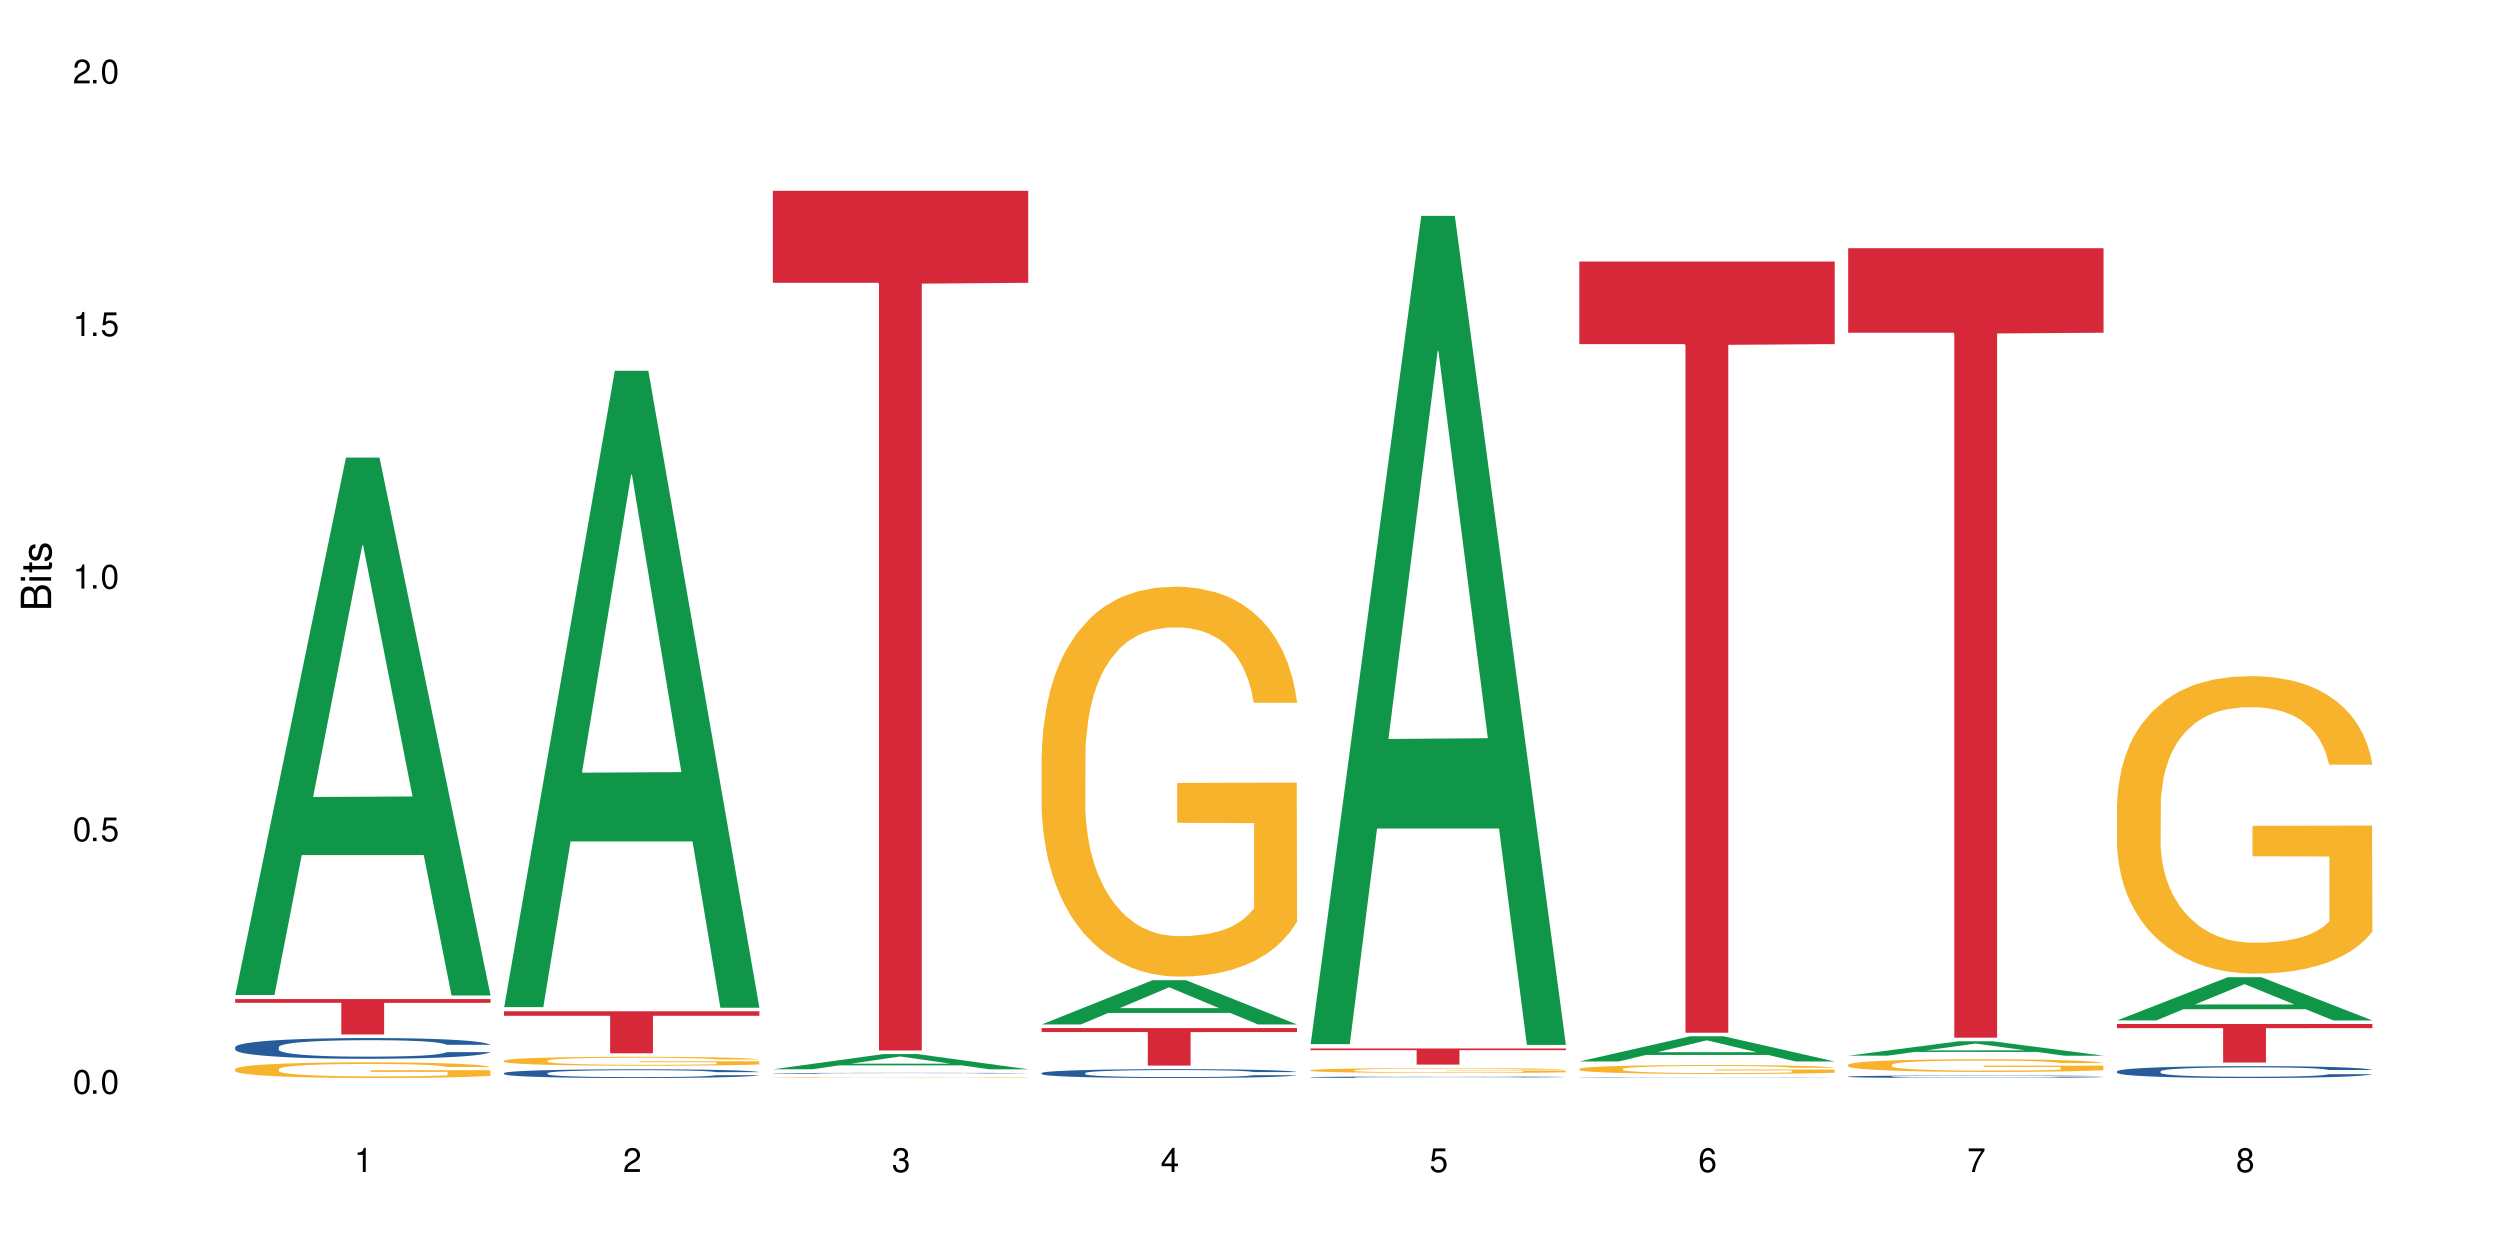 <?xml version="1.0" encoding="UTF-8"?>
<svg xmlns="http://www.w3.org/2000/svg" xmlns:xlink="http://www.w3.org/1999/xlink" width="720" height="360" viewBox="0 0 720 360">
<defs>
<g>
<g id="glyph-0-0">
</g>
<g id="glyph-0-1">
<path d="M 2.641 -6.938 C 2 -6.938 1.422 -6.656 1.078 -6.172 C 0.641 -5.562 0.406 -4.641 0.406 -3.359 C 0.406 -1.016 1.188 0.219 2.641 0.219 C 4.078 0.219 4.859 -1.016 4.859 -3.297 C 4.859 -4.641 4.656 -5.547 4.203 -6.172 C 3.844 -6.656 3.281 -6.938 2.641 -6.938 Z M 2.641 -6.188 C 3.547 -6.188 4 -5.25 4 -3.375 C 4 -1.406 3.562 -0.484 2.625 -0.484 C 1.734 -0.484 1.281 -1.438 1.281 -3.344 C 1.281 -5.25 1.734 -6.188 2.641 -6.188 Z M 2.641 -6.188 "/>
</g>
<g id="glyph-0-2">
<path d="M 1.828 -1 L 0.828 -1 L 0.828 0 L 1.828 0 Z M 1.828 -1 "/>
</g>
<g id="glyph-0-3">
<path d="M 4.562 -6.797 L 1.062 -6.797 L 0.547 -3.094 L 1.328 -3.094 C 1.719 -3.562 2.047 -3.734 2.578 -3.734 C 3.484 -3.734 4.062 -3.109 4.062 -2.094 C 4.062 -1.125 3.484 -0.531 2.578 -0.531 C 1.828 -0.531 1.375 -0.906 1.188 -1.672 L 0.328 -1.672 C 0.453 -1.109 0.547 -0.844 0.75 -0.594 C 1.125 -0.078 1.828 0.219 2.594 0.219 C 3.969 0.219 4.922 -0.781 4.922 -2.219 C 4.922 -3.562 4.031 -4.484 2.719 -4.484 C 2.25 -4.484 1.859 -4.359 1.469 -4.062 L 1.734 -5.969 L 4.562 -5.969 Z M 4.562 -6.797 "/>
</g>
<g id="glyph-0-4">
<path d="M 2.484 -4.938 L 2.484 0 L 3.328 0 L 3.328 -6.938 L 2.766 -6.938 C 2.469 -5.875 2.281 -5.734 0.984 -5.562 L 0.984 -4.938 Z M 2.484 -4.938 "/>
</g>
<g id="glyph-0-5">
<path d="M 4.859 -0.828 L 1.281 -0.828 C 1.359 -1.406 1.672 -1.781 2.5 -2.281 L 3.469 -2.828 C 4.406 -3.344 4.906 -4.062 4.906 -4.906 C 4.906 -5.484 4.672 -6.031 4.266 -6.406 C 3.859 -6.766 3.375 -6.938 2.719 -6.938 C 1.859 -6.938 1.219 -6.625 0.844 -6.031 C 0.609 -5.672 0.5 -5.234 0.484 -4.531 L 1.328 -4.531 C 1.359 -5.016 1.406 -5.281 1.531 -5.516 C 1.75 -5.938 2.188 -6.203 2.703 -6.203 C 3.469 -6.203 4.031 -5.641 4.031 -4.891 C 4.031 -4.344 3.719 -3.859 3.125 -3.516 L 2.234 -3 C 0.812 -2.172 0.406 -1.531 0.328 -0.016 L 4.859 -0.016 Z M 4.859 -0.828 "/>
</g>
<g id="glyph-0-6">
<path d="M 2.125 -3.188 L 2.578 -3.188 C 3.5 -3.188 3.984 -2.766 3.984 -1.922 C 3.984 -1.062 3.469 -0.531 2.594 -0.531 C 1.656 -0.531 1.203 -1 1.156 -2.016 L 0.312 -2.016 C 0.344 -1.453 0.438 -1.094 0.609 -0.781 C 0.953 -0.109 1.625 0.219 2.547 0.219 C 3.953 0.219 4.859 -0.625 4.859 -1.938 C 4.859 -2.828 4.516 -3.297 3.703 -3.594 C 4.344 -3.844 4.656 -4.328 4.656 -5.031 C 4.656 -6.219 3.875 -6.938 2.578 -6.938 C 1.203 -6.938 0.484 -6.172 0.453 -4.703 L 1.297 -4.703 C 1.312 -5.125 1.344 -5.359 1.453 -5.578 C 1.641 -5.969 2.062 -6.203 2.594 -6.203 C 3.344 -6.203 3.797 -5.75 3.797 -5 C 3.797 -4.516 3.609 -4.219 3.25 -4.047 C 3.016 -3.953 2.703 -3.922 2.125 -3.906 Z M 2.125 -3.188 "/>
</g>
<g id="glyph-0-7">
<path d="M 3.141 -1.672 L 3.141 0 L 3.984 0 L 3.984 -1.672 L 4.984 -1.672 L 4.984 -2.438 L 3.984 -2.438 L 3.984 -6.938 L 3.359 -6.938 L 0.266 -2.578 L 0.266 -1.672 Z M 3.141 -2.438 L 1 -2.438 L 3.141 -5.5 Z M 3.141 -2.438 "/>
</g>
<g id="glyph-0-8">
<path d="M 4.781 -5.125 C 4.609 -6.266 3.891 -6.938 2.844 -6.938 C 2.094 -6.938 1.422 -6.578 1.031 -5.953 C 0.594 -5.266 0.406 -4.422 0.406 -3.172 C 0.406 -2 0.578 -1.25 0.984 -0.641 C 1.359 -0.078 1.953 0.219 2.703 0.219 C 3.984 0.219 4.922 -0.75 4.922 -2.094 C 4.922 -3.375 4.062 -4.281 2.844 -4.281 C 2.172 -4.281 1.641 -4.031 1.281 -3.516 C 1.281 -5.234 1.828 -6.188 2.797 -6.188 C 3.391 -6.188 3.797 -5.797 3.938 -5.125 Z M 2.734 -3.531 C 3.547 -3.531 4.062 -2.953 4.062 -2.031 C 4.062 -1.156 3.484 -0.531 2.703 -0.531 C 1.922 -0.531 1.328 -1.188 1.328 -2.078 C 1.328 -2.938 1.906 -3.531 2.734 -3.531 Z M 2.734 -3.531 "/>
</g>
<g id="glyph-0-9">
<path d="M 4.984 -6.797 L 0.438 -6.797 L 0.438 -5.969 L 4.109 -5.969 C 2.5 -3.656 1.828 -2.234 1.328 0 L 2.219 0 C 2.594 -2.172 3.453 -4.047 4.984 -6.094 Z M 4.984 -6.797 "/>
</g>
<g id="glyph-0-10">
<path d="M 3.75 -3.656 C 4.469 -4.094 4.688 -4.438 4.688 -5.078 C 4.688 -6.172 3.844 -6.938 2.641 -6.938 C 1.438 -6.938 0.594 -6.172 0.594 -5.094 C 0.594 -4.438 0.812 -4.094 1.516 -3.656 C 0.734 -3.266 0.359 -2.703 0.359 -1.922 C 0.359 -0.656 1.281 0.219 2.641 0.219 C 3.984 0.219 4.922 -0.656 4.922 -1.922 C 4.922 -2.703 4.531 -3.266 3.75 -3.656 Z M 2.641 -6.188 C 3.359 -6.188 3.812 -5.75 3.812 -5.062 C 3.812 -4.406 3.344 -3.984 2.641 -3.984 C 1.922 -3.984 1.453 -4.406 1.453 -5.078 C 1.453 -5.75 1.922 -6.188 2.641 -6.188 Z M 2.641 -3.266 C 3.484 -3.266 4.062 -2.719 4.062 -1.906 C 4.062 -1.078 3.484 -0.531 2.625 -0.531 C 1.797 -0.531 1.219 -1.094 1.219 -1.906 C 1.219 -2.719 1.781 -3.266 2.641 -3.266 Z M 2.641 -3.266 "/>
</g>
<g id="glyph-1-0">
</g>
<g id="glyph-1-1">
<path d="M 0 -0.953 L 0 -4.891 C 0 -5.719 -0.234 -6.344 -0.734 -6.797 C -1.188 -7.234 -1.812 -7.469 -2.5 -7.469 C -3.547 -7.469 -4.188 -7 -4.625 -5.875 C -4.984 -6.688 -5.625 -7.094 -6.531 -7.094 C -7.172 -7.094 -7.734 -6.859 -8.141 -6.391 C -8.562 -5.922 -8.75 -5.344 -8.75 -4.5 L -8.75 -0.953 Z M -4.984 -2.062 L -7.766 -2.062 L -7.766 -4.219 C -7.766 -4.844 -7.688 -5.203 -7.453 -5.5 C -7.219 -5.812 -6.859 -5.969 -6.375 -5.969 C -5.891 -5.969 -5.531 -5.812 -5.297 -5.5 C -5.062 -5.203 -4.984 -4.844 -4.984 -4.219 Z M -0.984 -2.062 L -4 -2.062 L -4 -4.781 C -4 -5.766 -3.438 -6.359 -2.484 -6.359 C -1.547 -6.359 -0.984 -5.766 -0.984 -4.781 Z M -0.984 -2.062 "/>
</g>
<g id="glyph-1-2">
<path d="M -6.281 -1.797 L -6.281 -0.797 L 0 -0.797 L 0 -1.797 Z M -8.75 -1.797 L -8.75 -0.797 L -7.484 -0.797 L -7.484 -1.797 Z M -8.75 -1.797 "/>
</g>
<g id="glyph-1-3">
<path d="M -6.281 -3.047 L -6.281 -2.016 L -8.016 -2.016 L -8.016 -1.016 L -6.281 -1.016 L -6.281 -0.172 L -5.469 -0.172 L -5.469 -1.016 L -0.719 -1.016 C -0.078 -1.016 0.281 -1.453 0.281 -2.234 C 0.281 -2.5 0.25 -2.719 0.188 -3.047 L -0.641 -3.047 C -0.609 -2.906 -0.594 -2.766 -0.594 -2.562 C -0.594 -2.141 -0.719 -2.016 -1.156 -2.016 L -5.469 -2.016 L -5.469 -3.047 Z M -6.281 -3.047 "/>
</g>
<g id="glyph-1-4">
<path d="M -4.531 -5.25 C -5.766 -5.25 -6.469 -4.422 -6.469 -2.969 C -6.469 -1.516 -5.719 -0.562 -4.547 -0.562 C -3.562 -0.562 -3.094 -1.062 -2.734 -2.562 L -2.516 -3.484 C -2.344 -4.188 -2.094 -4.469 -1.641 -4.469 C -1.047 -4.469 -0.641 -3.875 -0.641 -3 C -0.641 -2.453 -0.797 -2 -1.062 -1.75 C -1.25 -1.594 -1.422 -1.531 -1.875 -1.469 L -1.875 -0.406 C -0.422 -0.453 0.281 -1.266 0.281 -2.922 C 0.281 -4.5 -0.5 -5.516 -1.719 -5.516 C -2.656 -5.516 -3.172 -4.984 -3.469 -3.734 L -3.703 -2.766 C -3.891 -1.953 -4.156 -1.609 -4.594 -1.609 C -5.188 -1.609 -5.547 -2.125 -5.547 -2.938 C -5.547 -3.75 -5.203 -4.172 -4.531 -4.203 Z M -4.531 -5.25 "/>
</g>
</g>
</defs>
<rect x="-72" y="-36" width="864" height="432" fill="rgb(100%, 100%, 100%)" fill-opacity="1"/>
<path fill-rule="nonzero" fill="rgb(6.275%, 58.824%, 28.235%)" fill-opacity="1" d="M 67.73 286.551 L 67.809 286.406 L 99.637 131.785 L 109.301 131.785 L 141.281 286.695 L 130.047 286.695 L 122.031 246.262 L 86.906 246.262 L 79.047 286.551 L 67.73 286.551 L 90.285 229.531 L 118.809 229.387 L 104.586 157.094 L 104.43 156.949 L 104.27 157.387 L 90.207 229.387 L 90.285 229.531 Z M 67.73 286.551 "/>
<path fill-rule="nonzero" fill="rgb(14.51%, 36.078%, 60%)" fill-opacity="1" d="M 67.73 301.559 L 67.82 301.555 L 67.82 301.422 L 68.09 301.215 L 68.719 300.953 L 69.344 300.773 L 70.961 300.453 L 73.203 300.141 L 75.535 299.898 L 77.238 299.758 L 78.766 299.648 L 82.262 299.445 L 84.504 299.344 L 86.926 299.25 L 89.887 299.156 L 92.039 299.102 L 96.883 299.016 L 100.469 298.977 L 103.25 298.961 L 109.262 298.961 L 112.848 298.984 L 115.449 299.012 L 118.32 299.055 L 120.742 299.102 L 124.957 299.223 L 128.727 299.375 L 130.43 299.465 L 133.121 299.633 L 135.184 299.797 L 136.617 299.938 L 138.234 300.141 L 139.668 300.387 L 140.746 300.664 L 141.281 300.898 L 128.727 300.898 L 128.098 300.68 L 127.379 300.512 L 126.035 300.289 L 124.688 300.129 L 122.805 299.973 L 121.102 299.867 L 118.77 299.766 L 116.707 299.699 L 114.555 299.648 L 112.488 299.617 L 108.543 299.582 L 103.969 299.582 L 102.266 299.594 L 98.766 299.637 L 96.883 299.676 L 94.191 299.754 L 92.309 299.824 L 90.066 299.934 L 88.539 300.027 L 86.656 300.168 L 85.312 300.293 L 83.785 300.473 L 82.891 300.609 L 82.082 300.762 L 81.363 300.941 L 80.828 301.133 L 80.469 301.336 L 80.289 301.531 L 80.289 302.379 L 80.469 302.574 L 80.918 302.805 L 82.082 303.137 L 83.785 303.426 L 85.762 303.652 L 87.645 303.816 L 88.719 303.895 L 90.156 303.98 L 92.398 304.09 L 95.629 304.199 L 97.512 304.242 L 100.383 304.285 L 103.34 304.309 L 107.289 304.309 L 110.785 304.285 L 113.117 304.258 L 115.539 304.215 L 118.859 304.125 L 120.922 304.035 L 122.715 303.934 L 124.062 303.828 L 124.957 303.742 L 126.305 303.57 L 127.379 303.387 L 128.188 303.195 L 128.727 303.012 L 141.281 303.012 L 140.746 303.227 L 139.938 303.441 L 139.129 303.598 L 137.875 303.789 L 136.441 303.961 L 134.375 304.152 L 132.672 304.277 L 130.43 304.414 L 128.367 304.516 L 126.125 304.609 L 122.805 304.719 L 120.652 304.773 L 118.32 304.82 L 115.539 304.867 L 112.043 304.902 L 108.273 304.926 L 104.777 304.93 L 101.008 304.918 L 98.227 304.898 L 94.551 304.848 L 89.977 304.75 L 86.656 304.648 L 84.055 304.543 L 81.812 304.434 L 79.301 304.285 L 76.074 304.047 L 74.098 303.859 L 72.754 303.707 L 71.23 303.496 L 70.152 303.305 L 68.898 303 L 68 302.613 L 67.73 302.312 Z M 67.73 301.559 "/>
<path fill-rule="nonzero" fill="rgb(96.863%, 70.196%, 16.863%)" fill-opacity="1" d="M 67.73 307.891 L 67.82 307.887 L 67.82 307.805 L 68.18 307.617 L 69.078 307.363 L 70.242 307.152 L 71.5 306.988 L 72.305 306.902 L 73.652 306.777 L 74.816 306.688 L 77.777 306.5 L 81.543 306.328 L 83.609 306.254 L 85.941 306.184 L 89.258 306.105 L 90.785 306.078 L 95.449 306.012 L 100.738 305.969 L 106.57 305.957 L 109.262 305.961 L 112.938 305.977 L 117.961 306.023 L 120.832 306.062 L 123.074 306.105 L 125.406 306.16 L 128.277 306.242 L 130.969 306.34 L 133.121 306.438 L 135.273 306.562 L 137.066 306.695 L 138.594 306.84 L 139.938 307.012 L 140.746 307.156 L 141.281 307.301 L 128.816 307.301 L 128.098 307.156 L 127.289 307.047 L 125.945 306.91 L 124.598 306.809 L 123.254 306.73 L 120.742 306.625 L 118.59 306.559 L 115.898 306.5 L 113.297 306.465 L 110.336 306.438 L 108.543 306.43 L 103.789 306.43 L 99.484 306.461 L 96.973 306.492 L 95.18 306.527 L 92.668 306.586 L 91.141 306.637 L 90.246 306.672 L 87.555 306.797 L 85.762 306.914 L 84.773 306.992 L 83.52 307.113 L 82.621 307.227 L 81.633 307.391 L 81.098 307.516 L 80.379 307.797 L 80.289 308.535 L 80.559 308.695 L 81.098 308.863 L 81.812 309.012 L 82.891 309.168 L 83.965 309.289 L 85.852 309.449 L 87.465 309.555 L 88.719 309.625 L 91.141 309.738 L 92.129 309.773 L 94.461 309.848 L 96.883 309.906 L 99.844 309.953 L 102.086 309.98 L 105.672 310 L 110.246 310 L 115.629 309.977 L 119.039 309.941 L 121.371 309.91 L 122.895 309.879 L 124.777 309.836 L 126.125 309.793 L 127.379 309.75 L 128.906 309.68 L 128.906 308.695 L 106.75 308.691 L 106.75 308.227 L 141.195 308.223 L 141.281 309.836 L 139.398 309.945 L 137.066 310.055 L 134.824 310.137 L 132.492 310.207 L 129.176 310.285 L 126.484 310.336 L 122.355 310.391 L 118.59 310.43 L 114.645 310.453 L 111.145 310.465 L 107.02 310.469 L 103.34 310.461 L 99.395 310.438 L 96.254 310.402 L 93.383 310.363 L 90.516 310.309 L 86.926 310.223 L 84.594 310.152 L 82.172 310.066 L 79.75 309.965 L 77.598 309.852 L 76.164 309.766 L 74.727 309.668 L 73.203 309.543 L 71.766 309.402 L 70.691 309.273 L 69.703 309.129 L 68.988 308.996 L 68.27 308.809 L 67.91 308.66 L 67.73 308.531 Z M 67.73 307.891 "/>
<path fill-rule="nonzero" fill="rgb(83.922%, 15.686%, 22.353%)" fill-opacity="1" d="M 67.73 287.723 L 141.281 287.723 L 141.281 288.816 L 110.629 288.824 L 110.629 297.934 L 98.297 297.934 L 98.297 288.836 L 98.117 288.816 L 67.73 288.816 Z M 67.73 287.723 "/>
<path fill-rule="nonzero" fill="rgb(6.275%, 58.824%, 28.235%)" fill-opacity="1" d="M 145.156 290.055 L 145.234 289.883 L 177.059 106.793 L 186.723 106.793 L 218.707 290.227 L 207.469 290.227 L 199.453 242.344 L 164.328 242.344 L 156.469 290.055 L 145.156 290.055 L 167.707 222.535 L 196.23 222.363 L 182.008 136.762 L 181.852 136.59 L 181.695 137.105 L 167.629 222.363 L 167.707 222.535 Z M 145.156 290.055 "/>
<path fill-rule="nonzero" fill="rgb(14.51%, 36.078%, 60%)" fill-opacity="1" d="M 145.156 309.051 L 145.242 309.047 L 145.242 308.992 L 145.512 308.906 L 146.141 308.797 L 146.77 308.719 L 148.383 308.586 L 150.625 308.453 L 152.957 308.352 L 154.664 308.293 L 156.188 308.246 L 159.684 308.16 L 161.93 308.117 L 164.352 308.078 L 167.309 308.039 L 169.461 308.016 L 174.305 307.98 L 177.895 307.965 L 180.676 307.957 L 186.684 307.957 L 190.273 307.965 L 192.875 307.977 L 195.742 307.996 L 198.164 308.016 L 202.383 308.066 L 206.148 308.133 L 207.852 308.168 L 210.543 308.238 L 212.605 308.309 L 214.043 308.367 L 215.656 308.453 L 217.094 308.559 L 218.168 308.676 L 218.707 308.773 L 206.148 308.773 L 205.52 308.68 L 204.805 308.609 L 203.457 308.516 L 202.113 308.449 L 200.23 308.383 L 198.523 308.34 L 196.191 308.293 L 194.129 308.266 L 191.977 308.246 L 189.914 308.234 L 185.969 308.219 L 181.391 308.219 L 179.688 308.223 L 176.191 308.242 L 174.305 308.258 L 171.613 308.289 L 169.73 308.32 L 167.488 308.367 L 165.965 308.406 L 164.082 308.465 L 162.734 308.52 L 161.211 308.594 L 160.312 308.652 L 159.508 308.715 L 158.789 308.789 L 158.25 308.871 L 157.891 308.957 L 157.711 309.039 L 157.711 309.395 L 157.891 309.477 L 158.34 309.574 L 159.508 309.715 L 161.211 309.836 L 163.184 309.934 L 165.066 310 L 166.145 310.035 L 167.578 310.07 L 169.82 310.117 L 173.051 310.164 L 174.934 310.18 L 177.805 310.199 L 180.766 310.207 L 184.711 310.207 L 188.211 310.199 L 190.543 310.188 L 192.965 310.168 L 196.281 310.129 L 198.344 310.094 L 200.141 310.051 L 201.484 310.008 L 202.383 309.969 L 203.727 309.898 L 204.805 309.82 L 205.609 309.738 L 206.148 309.66 L 218.707 309.66 L 218.168 309.754 L 217.359 309.844 L 216.555 309.91 L 215.297 309.988 L 213.863 310.062 L 211.801 310.141 L 210.094 310.195 L 207.852 310.25 L 205.789 310.297 L 203.547 310.336 L 200.23 310.379 L 198.074 310.402 L 195.742 310.426 L 192.965 310.441 L 189.465 310.457 L 185.699 310.469 L 182.199 310.469 L 178.434 310.465 L 175.652 310.457 L 171.973 310.438 L 167.398 310.395 L 164.082 310.352 L 161.48 310.309 L 159.238 310.262 L 156.727 310.199 L 153.496 310.098 L 151.523 310.02 L 150.176 309.957 L 148.652 309.867 L 147.574 309.785 L 146.32 309.656 L 145.422 309.492 L 145.156 309.367 Z M 145.156 309.051 "/>
<path fill-rule="nonzero" fill="rgb(96.863%, 70.196%, 16.863%)" fill-opacity="1" d="M 145.156 305.461 L 145.242 305.457 L 145.242 305.41 L 145.602 305.305 L 146.5 305.16 L 147.664 305.039 L 148.922 304.945 L 149.73 304.895 L 151.074 304.824 L 152.242 304.773 L 155.199 304.668 L 158.969 304.57 L 161.031 304.527 L 163.363 304.488 L 166.684 304.441 L 168.207 304.426 L 172.871 304.387 L 178.164 304.363 L 183.992 304.355 L 186.684 304.359 L 190.363 304.367 L 195.387 304.395 L 198.254 304.418 L 200.496 304.441 L 202.828 304.473 L 205.699 304.52 L 208.391 304.574 L 210.543 304.633 L 212.695 304.703 L 214.492 304.777 L 216.016 304.859 L 217.359 304.961 L 218.168 305.043 L 218.707 305.125 L 206.238 305.125 L 205.52 305.043 L 204.715 304.977 L 203.367 304.898 L 202.023 304.844 L 200.676 304.801 L 198.164 304.738 L 196.012 304.699 L 193.32 304.668 L 190.723 304.645 L 187.762 304.633 L 185.969 304.629 L 181.211 304.629 L 176.906 304.645 L 174.395 304.664 L 172.602 304.684 L 170.09 304.719 L 168.566 304.746 L 167.668 304.766 L 164.977 304.836 L 163.184 304.902 L 162.195 304.949 L 160.941 305.02 L 160.043 305.082 L 159.059 305.176 L 158.52 305.246 L 157.801 305.406 L 157.711 305.828 L 157.98 305.918 L 158.52 306.016 L 159.238 306.098 L 160.312 306.188 L 161.391 306.258 L 163.273 306.348 L 164.887 306.41 L 166.145 306.449 L 168.566 306.512 L 169.551 306.535 L 171.883 306.574 L 174.305 306.609 L 177.266 306.637 L 179.508 306.652 L 183.098 306.664 L 187.672 306.664 L 193.055 306.648 L 196.461 306.629 L 198.793 306.613 L 200.32 306.594 L 202.203 306.57 L 203.547 306.547 L 204.805 306.52 L 206.328 306.48 L 206.328 305.918 L 184.172 305.914 L 184.172 305.652 L 218.617 305.648 L 218.707 306.57 L 216.824 306.633 L 214.492 306.695 L 212.25 306.742 L 209.918 306.781 L 206.598 306.824 L 203.906 306.852 L 199.781 306.887 L 196.012 306.906 L 192.066 306.922 L 188.566 306.93 L 184.441 306.93 L 180.766 306.926 L 176.816 306.914 L 173.68 306.895 L 170.809 306.871 L 167.938 306.84 L 164.352 306.789 L 162.016 306.75 L 159.594 306.699 L 157.172 306.641 L 155.02 306.578 L 153.586 306.527 L 152.152 306.473 L 150.625 306.402 L 149.191 306.32 L 148.113 306.25 L 147.129 306.168 L 146.41 306.09 L 145.691 305.984 L 145.332 305.898 L 145.156 305.828 Z M 145.156 305.461 "/>
<path fill-rule="nonzero" fill="rgb(83.922%, 15.686%, 22.353%)" fill-opacity="1" d="M 145.156 291.254 L 218.707 291.254 L 218.707 292.547 L 188.051 292.559 L 188.051 303.332 L 175.719 303.332 L 175.719 292.566 L 175.539 292.547 L 145.156 292.547 Z M 145.156 291.254 "/>
<path fill-rule="nonzero" fill="rgb(6.275%, 58.824%, 28.235%)" fill-opacity="1" d="M 222.578 307.957 L 222.656 307.953 L 254.48 303.562 L 264.148 303.562 L 296.129 307.961 L 284.895 307.961 L 276.879 306.812 L 241.75 306.812 L 233.895 307.957 L 222.578 307.957 L 245.129 306.34 L 273.656 306.332 L 259.434 304.281 L 259.273 304.277 L 259.117 304.289 L 245.051 306.332 L 245.129 306.34 Z M 222.578 307.957 "/>
<path fill-rule="nonzero" fill="rgb(14.51%, 36.078%, 60%)" fill-opacity="1" d="M 222.578 309.102 L 222.668 309.102 L 222.668 309.098 L 222.938 309.086 L 223.562 309.074 L 224.191 309.066 L 225.809 309.055 L 228.051 309.039 L 230.383 309.027 L 232.086 309.023 L 233.609 309.02 L 237.109 309.008 L 239.352 309.004 L 241.773 309 L 244.734 308.996 L 246.887 308.992 L 251.73 308.988 L 270.297 308.988 L 273.168 308.992 L 275.59 308.992 L 279.805 309 L 283.57 309.004 L 285.277 309.008 L 287.969 309.016 L 290.031 309.023 L 291.465 309.031 L 293.082 309.039 L 294.516 309.051 L 295.59 309.062 L 296.129 309.074 L 283.57 309.074 L 282.945 309.062 L 282.227 309.055 L 280.883 309.047 L 279.535 309.039 L 277.652 309.031 L 275.949 309.027 L 273.617 309.023 L 271.551 309.02 L 269.398 309.02 L 267.336 309.016 L 253.613 309.016 L 251.73 309.02 L 249.039 309.023 L 247.156 309.027 L 244.914 309.031 L 243.387 309.035 L 241.504 309.039 L 240.16 309.047 L 238.633 309.055 L 237.738 309.062 L 236.93 309.066 L 236.211 309.074 L 235.672 309.086 L 235.316 309.094 L 235.137 309.102 L 235.137 309.141 L 235.316 309.148 L 235.762 309.16 L 236.93 309.172 L 238.633 309.188 L 240.605 309.195 L 242.492 309.203 L 243.566 309.207 L 245.004 309.211 L 247.246 309.215 L 250.473 309.223 L 252.355 309.223 L 255.227 309.227 L 265.633 309.227 L 267.965 309.223 L 270.387 309.223 L 273.707 309.219 L 275.77 309.215 L 277.562 309.211 L 278.906 309.203 L 279.805 309.199 L 281.148 309.191 L 282.227 309.184 L 283.035 309.176 L 283.57 309.168 L 296.129 309.168 L 295.59 309.176 L 294.785 309.188 L 293.977 309.195 L 292.723 309.203 L 291.285 309.211 L 289.223 309.219 L 287.52 309.223 L 285.277 309.23 L 283.215 309.234 L 280.973 309.238 L 277.652 309.242 L 275.5 309.246 L 273.168 309.25 L 270.387 309.25 L 266.887 309.254 L 253.074 309.254 L 249.398 309.25 L 244.824 309.246 L 241.504 309.242 L 238.902 309.234 L 236.66 309.23 L 234.148 309.227 L 230.918 309.215 L 228.945 309.207 L 227.602 309.199 L 226.074 309.191 L 225 309.18 L 223.742 309.168 L 222.848 309.148 L 222.578 309.137 Z M 222.578 309.102 "/>
<path fill-rule="nonzero" fill="rgb(96.863%, 70.196%, 16.863%)" fill-opacity="1" d="M 222.578 310.359 L 222.668 310.359 L 223.027 310.352 L 223.922 310.34 L 225.09 310.332 L 226.344 310.324 L 227.152 310.32 L 228.496 310.312 L 229.664 310.309 L 232.625 310.301 L 236.391 310.297 L 238.453 310.293 L 240.785 310.289 L 244.105 310.285 L 245.629 310.285 L 250.293 310.281 L 272.809 310.281 L 275.68 310.285 L 277.922 310.285 L 280.254 310.289 L 283.125 310.293 L 285.816 310.297 L 290.121 310.305 L 291.914 310.312 L 293.438 310.316 L 294.785 310.324 L 295.59 310.332 L 296.129 310.336 L 283.66 310.336 L 282.945 310.332 L 282.137 310.324 L 280.793 310.32 L 279.445 310.316 L 278.102 310.312 L 275.59 310.309 L 273.438 310.305 L 270.746 310.301 L 251.82 310.301 L 250.023 310.305 L 247.512 310.305 L 245.988 310.309 L 245.094 310.309 L 242.402 310.316 L 240.605 310.32 L 239.621 310.324 L 238.363 310.328 L 237.469 310.332 L 236.48 310.34 L 235.941 310.344 L 235.227 310.355 L 235.137 310.387 L 235.406 310.395 L 235.941 310.402 L 236.66 310.41 L 237.738 310.414 L 238.812 310.422 L 240.695 310.426 L 242.312 310.43 L 243.566 310.434 L 245.988 310.438 L 246.977 310.441 L 249.309 310.445 L 251.73 310.445 L 254.691 310.449 L 273.887 310.449 L 276.219 310.445 L 277.742 310.445 L 279.625 310.441 L 282.227 310.441 L 283.75 310.438 L 283.75 310.395 L 261.598 310.395 L 261.598 310.375 L 296.039 310.375 L 296.129 310.441 L 294.246 310.449 L 291.914 310.453 L 289.672 310.457 L 287.34 310.461 L 284.02 310.461 L 281.328 310.465 L 277.203 310.469 L 251.102 310.469 L 248.23 310.465 L 245.359 310.465 L 241.773 310.461 L 239.441 310.457 L 234.598 310.449 L 232.445 310.445 L 231.008 310.441 L 229.574 310.438 L 228.051 310.43 L 226.613 310.426 L 225.539 310.418 L 224.551 310.414 L 223.832 310.406 L 223.117 310.398 L 222.758 310.395 L 222.578 310.387 Z M 222.578 310.359 "/>
<path fill-rule="nonzero" fill="rgb(83.922%, 15.686%, 22.353%)" fill-opacity="1" d="M 222.578 54.949 L 296.129 54.949 L 296.129 81.453 L 265.477 81.684 L 265.477 302.535 L 253.141 302.535 L 253.141 81.918 L 252.965 81.453 L 222.578 81.453 Z M 222.578 54.949 "/>
<path fill-rule="nonzero" fill="rgb(6.275%, 58.824%, 28.235%)" fill-opacity="1" d="M 300 295.039 L 300.078 295.027 L 331.906 282.305 L 341.57 282.305 L 373.555 295.051 L 362.316 295.051 L 354.301 291.723 L 319.176 291.723 L 311.316 295.039 L 300 295.039 L 322.555 290.348 L 351.078 290.336 L 336.855 284.387 L 336.699 284.375 L 336.543 284.41 L 322.477 290.336 L 322.555 290.348 Z M 300 295.039 "/>
<path fill-rule="nonzero" fill="rgb(14.51%, 36.078%, 60%)" fill-opacity="1" d="M 300 309.031 L 300.09 309.027 L 300.09 308.973 L 300.359 308.883 L 300.988 308.77 L 301.617 308.695 L 303.23 308.555 L 305.473 308.422 L 307.805 308.32 L 309.508 308.262 L 311.035 308.215 L 314.531 308.129 L 316.773 308.082 L 319.195 308.043 L 322.156 308.004 L 324.309 307.98 L 329.152 307.941 L 332.742 307.926 L 335.52 307.918 L 341.531 307.918 L 345.117 307.93 L 347.719 307.941 L 350.59 307.961 L 353.012 307.98 L 357.227 308.031 L 360.996 308.098 L 362.699 308.133 L 365.391 308.207 L 367.453 308.277 L 368.891 308.336 L 370.504 308.422 L 371.938 308.527 L 373.016 308.648 L 373.555 308.746 L 360.996 308.746 L 360.367 308.652 L 359.648 308.582 L 358.305 308.484 L 356.961 308.418 L 355.074 308.352 L 353.371 308.305 L 351.039 308.262 L 348.977 308.234 L 346.824 308.215 L 344.762 308.199 L 340.812 308.184 L 336.238 308.184 L 334.535 308.191 L 331.035 308.207 L 329.152 308.227 L 326.461 308.258 L 324.578 308.289 L 322.336 308.336 L 320.812 308.375 L 318.926 308.434 L 317.582 308.488 L 316.059 308.566 L 315.16 308.625 L 314.352 308.688 L 313.637 308.766 L 313.098 308.848 L 312.738 308.934 L 312.559 309.02 L 312.559 309.379 L 312.738 309.465 L 313.188 309.562 L 314.352 309.703 L 316.059 309.828 L 318.031 309.926 L 319.914 309.996 L 320.992 310.027 L 322.426 310.066 L 324.668 310.109 L 327.898 310.156 L 329.781 310.176 L 332.652 310.195 L 335.609 310.203 L 339.559 310.203 L 343.055 310.195 L 345.387 310.184 L 347.809 310.164 L 351.129 310.125 L 353.191 310.086 L 354.984 310.043 L 356.332 310 L 357.227 309.961 L 358.574 309.891 L 359.648 309.809 L 360.457 309.73 L 360.996 309.648 L 373.555 309.648 L 373.016 309.742 L 372.207 309.832 L 371.402 309.902 L 370.145 309.984 L 368.711 310.055 L 366.645 310.137 L 364.941 310.191 L 362.699 310.25 L 360.637 310.293 L 358.395 310.332 L 355.074 310.379 L 352.922 310.402 L 350.59 310.422 L 347.809 310.441 L 344.312 310.457 L 340.543 310.469 L 337.047 310.469 L 333.277 310.465 L 330.5 310.457 L 326.82 310.434 L 322.246 310.395 L 318.926 310.348 L 316.324 310.305 L 314.082 310.258 L 311.57 310.195 L 308.344 310.094 L 306.371 310.012 L 305.023 309.949 L 303.5 309.855 L 302.422 309.773 L 301.168 309.645 L 300.27 309.48 L 300 309.352 Z M 300 309.031 "/>
<path fill-rule="nonzero" fill="rgb(96.863%, 70.196%, 16.863%)" fill-opacity="1" d="M 300 217.07 L 300.09 216.969 L 300.09 214.914 L 300.449 210.301 L 301.348 203.941 L 302.512 198.711 L 303.77 194.605 L 304.574 192.453 L 305.922 189.375 L 307.086 187.117 L 310.047 182.504 L 313.816 178.195 L 315.879 176.348 L 318.211 174.605 L 321.527 172.656 L 323.055 171.938 L 327.719 170.297 L 333.012 169.27 L 338.84 168.965 L 341.531 169.066 L 345.207 169.477 L 350.23 170.605 L 353.102 171.629 L 355.344 172.656 L 357.676 173.988 L 360.547 176.039 L 363.238 178.504 L 365.391 180.965 L 367.543 184.043 L 369.336 187.324 L 370.863 190.914 L 372.207 195.223 L 373.016 198.812 L 373.555 202.402 L 361.086 202.402 L 360.367 198.812 L 359.559 196.043 L 358.215 192.656 L 356.871 190.195 L 355.523 188.246 L 353.012 185.578 L 350.859 183.938 L 348.168 182.504 L 345.566 181.578 L 342.609 180.965 L 340.812 180.758 L 336.059 180.758 L 331.754 181.477 L 329.242 182.297 L 327.449 183.117 L 324.938 184.656 L 323.414 185.887 L 322.516 186.707 L 319.824 189.887 L 318.031 192.762 L 317.043 194.707 L 315.789 197.785 L 314.891 200.555 L 313.902 204.66 L 313.367 207.734 L 312.648 214.711 L 312.559 233.172 L 312.828 237.07 L 313.367 241.277 L 314.082 244.969 L 315.16 248.867 L 316.234 251.84 L 318.121 255.84 L 319.734 258.508 L 320.992 260.254 L 323.414 263.02 L 324.398 263.945 L 326.73 265.789 L 329.152 267.227 L 332.113 268.457 L 334.355 269.074 L 337.941 269.586 L 342.52 269.586 L 347.898 268.969 L 351.309 268.148 L 353.641 267.328 L 355.164 266.613 L 357.047 265.484 L 358.395 264.457 L 359.648 263.328 L 361.176 261.586 L 361.176 237.07 L 339.02 236.969 L 339.02 225.48 L 373.465 225.379 L 373.555 265.484 L 371.668 268.254 L 369.336 270.918 L 367.094 272.973 L 364.762 274.715 L 361.445 276.664 L 358.754 277.895 L 354.629 279.332 L 350.859 280.254 L 346.914 280.867 L 343.414 281.176 L 339.289 281.277 L 335.609 281.074 L 331.664 280.457 L 328.523 279.637 L 325.656 278.613 L 322.785 277.277 L 319.195 275.125 L 316.863 273.383 L 314.441 271.227 L 312.02 268.664 L 309.867 265.895 L 308.434 263.738 L 306.996 261.277 L 305.473 258.199 L 304.039 254.715 L 302.961 251.535 L 301.973 247.945 L 301.258 244.559 L 300.539 239.941 L 300.18 236.25 L 300 233.07 Z M 300 217.07 "/>
<path fill-rule="nonzero" fill="rgb(83.922%, 15.686%, 22.353%)" fill-opacity="1" d="M 300 296.078 L 373.555 296.078 L 373.555 297.234 L 342.898 297.246 L 342.898 306.895 L 330.566 306.895 L 330.566 297.254 L 330.387 297.234 L 300 297.234 Z M 300 296.078 "/>
<path fill-rule="nonzero" fill="rgb(6.275%, 58.824%, 28.235%)" fill-opacity="1" d="M 377.426 300.715 L 377.504 300.488 L 409.328 62.164 L 418.992 62.164 L 450.977 300.938 L 439.738 300.938 L 431.723 238.609 L 396.598 238.609 L 388.738 300.715 L 377.426 300.715 L 399.977 212.824 L 428.504 212.602 L 414.277 101.176 L 414.121 100.949 L 413.965 101.621 L 399.898 212.602 L 399.977 212.824 Z M 377.426 300.715 "/>
<path fill-rule="nonzero" fill="rgb(14.51%, 36.078%, 60%)" fill-opacity="1" d="M 377.426 310.23 L 377.516 310.227 L 377.516 310.219 L 377.781 310.203 L 378.41 310.184 L 379.039 310.172 L 380.652 310.148 L 382.895 310.129 L 385.227 310.109 L 386.934 310.102 L 388.457 310.094 L 391.957 310.078 L 394.199 310.07 L 396.621 310.062 L 399.578 310.059 L 401.734 310.055 L 406.574 310.047 L 410.164 310.043 L 422.543 310.043 L 425.145 310.047 L 428.016 310.051 L 430.438 310.055 L 434.652 310.062 L 438.418 310.074 L 440.125 310.078 L 442.812 310.09 L 444.879 310.102 L 446.312 310.113 L 447.926 310.129 L 449.363 310.145 L 450.438 310.164 L 450.977 310.18 L 438.418 310.18 L 437.789 310.164 L 437.074 310.152 L 435.727 310.137 L 434.383 310.125 L 432.5 310.113 L 430.793 310.109 L 428.461 310.102 L 426.398 310.094 L 424.246 310.094 L 422.184 310.09 L 418.238 310.086 L 413.664 310.086 L 411.957 310.09 L 408.461 310.09 L 406.574 310.094 L 403.887 310.098 L 402 310.105 L 399.758 310.113 L 398.234 310.117 L 396.352 310.129 L 395.004 310.137 L 393.48 310.152 L 392.582 310.16 L 391.777 310.172 L 391.059 310.184 L 390.52 310.199 L 390.16 310.211 L 389.98 310.227 L 389.98 310.289 L 390.16 310.301 L 390.609 310.316 L 391.777 310.34 L 393.48 310.363 L 395.453 310.379 L 397.336 310.391 L 398.414 310.395 L 399.848 310.402 L 402.09 310.41 L 405.32 310.418 L 407.203 310.422 L 410.074 310.426 L 420.48 310.426 L 422.812 310.422 L 425.234 310.418 L 428.551 310.414 L 430.613 310.406 L 432.41 310.398 L 433.754 310.391 L 434.652 310.387 L 435.996 310.371 L 437.074 310.359 L 437.879 310.348 L 438.418 310.332 L 450.977 310.332 L 450.438 310.348 L 449.633 310.363 L 448.824 310.375 L 447.566 310.387 L 446.133 310.402 L 444.07 310.414 L 442.367 310.422 L 440.125 310.434 L 438.059 310.441 L 435.816 310.445 L 432.5 310.453 L 430.348 310.457 L 428.016 310.461 L 425.234 310.465 L 421.734 310.469 L 407.922 310.469 L 404.242 310.465 L 399.668 310.457 L 396.352 310.449 L 393.75 310.441 L 391.508 310.434 L 388.996 310.426 L 385.766 310.406 L 383.793 310.395 L 382.449 310.383 L 380.922 310.367 L 379.848 310.355 L 378.59 310.332 L 377.695 310.305 L 377.426 310.281 Z M 377.426 310.23 "/>
<path fill-rule="nonzero" fill="rgb(96.863%, 70.196%, 16.863%)" fill-opacity="1" d="M 377.426 308.223 L 377.516 308.223 L 377.516 308.195 L 377.871 308.141 L 378.77 308.062 L 379.938 307.996 L 381.191 307.945 L 382 307.918 L 383.344 307.883 L 384.512 307.852 L 387.469 307.797 L 391.238 307.742 L 393.301 307.719 L 395.633 307.699 L 398.953 307.676 L 400.477 307.664 L 405.141 307.645 L 410.434 307.633 L 416.262 307.629 L 418.953 307.629 L 422.633 307.637 L 427.656 307.648 L 430.527 307.66 L 432.77 307.676 L 435.102 307.691 L 437.969 307.715 L 440.66 307.746 L 442.812 307.777 L 444.969 307.816 L 446.762 307.855 L 448.285 307.898 L 449.633 307.953 L 450.438 307.996 L 450.977 308.043 L 438.508 308.043 L 437.789 307.996 L 436.984 307.965 L 435.637 307.922 L 434.293 307.891 L 432.949 307.867 L 430.438 307.836 L 428.281 307.812 L 425.594 307.797 L 422.992 307.785 L 420.031 307.777 L 418.238 307.773 L 413.484 307.773 L 409.176 307.785 L 406.664 307.793 L 404.871 307.805 L 402.359 307.824 L 400.836 307.84 L 399.938 307.848 L 397.246 307.887 L 395.453 307.922 L 394.469 307.945 L 393.211 307.984 L 392.312 308.02 L 391.328 308.07 L 390.789 308.109 L 390.07 308.195 L 389.98 308.422 L 390.25 308.469 L 390.789 308.523 L 391.508 308.566 L 392.582 308.617 L 393.66 308.652 L 395.543 308.703 L 397.156 308.734 L 398.414 308.758 L 400.836 308.793 L 401.82 308.801 L 404.156 308.824 L 406.574 308.844 L 409.535 308.859 L 411.777 308.867 L 415.367 308.871 L 419.941 308.871 L 425.324 308.863 L 428.73 308.855 L 431.062 308.844 L 432.59 308.836 L 434.473 308.82 L 435.816 308.809 L 437.074 308.797 L 438.598 308.773 L 438.598 308.469 L 416.441 308.469 L 416.441 308.328 L 450.887 308.324 L 450.977 308.82 L 449.094 308.855 L 446.762 308.891 L 444.52 308.914 L 442.188 308.938 L 438.867 308.961 L 436.176 308.977 L 432.051 308.992 L 428.281 309.004 L 424.336 309.012 L 420.84 309.016 L 413.035 309.016 L 409.086 309.008 L 405.949 308.996 L 403.078 308.984 L 400.207 308.969 L 396.621 308.941 L 394.289 308.918 L 391.867 308.895 L 389.445 308.859 L 387.293 308.828 L 385.855 308.801 L 384.422 308.77 L 382.895 308.73 L 381.461 308.688 L 380.383 308.648 L 379.398 308.605 L 378.68 308.562 L 377.961 308.508 L 377.605 308.461 L 377.426 308.422 Z M 377.426 308.223 "/>
<path fill-rule="nonzero" fill="rgb(83.922%, 15.686%, 22.353%)" fill-opacity="1" d="M 377.426 301.965 L 450.977 301.965 L 450.977 302.461 L 420.324 302.465 L 420.324 306.602 L 407.988 306.602 L 407.988 302.469 L 407.809 302.461 L 377.426 302.461 Z M 377.426 301.965 "/>
<path fill-rule="nonzero" fill="rgb(6.275%, 58.824%, 28.235%)" fill-opacity="1" d="M 454.848 305.703 L 454.926 305.695 L 486.75 298.453 L 496.418 298.453 L 528.398 305.711 L 517.164 305.711 L 509.148 303.816 L 474.023 303.816 L 466.164 305.703 L 454.848 305.703 L 477.402 303.031 L 505.926 303.027 L 491.703 299.641 L 491.547 299.633 L 491.387 299.652 L 477.32 303.027 L 477.402 303.031 Z M 454.848 305.703 "/>
<path fill-rule="nonzero" fill="rgb(14.51%, 36.078%, 60%)" fill-opacity="1" d="M 454.848 310.391 L 454.938 310.391 L 454.938 310.387 L 455.207 310.383 L 455.836 310.375 L 456.461 310.371 L 458.078 310.363 L 460.32 310.359 L 462.652 310.352 L 464.355 310.348 L 465.879 310.348 L 469.379 310.34 L 471.621 310.34 L 474.043 310.336 L 477.004 310.336 L 479.156 310.332 L 487.586 310.332 L 490.367 310.328 L 496.379 310.328 L 499.965 310.332 L 507.859 310.332 L 512.074 310.336 L 515.844 310.34 L 517.547 310.34 L 520.238 310.344 L 522.301 310.348 L 523.734 310.352 L 525.352 310.359 L 526.785 310.363 L 527.863 310.371 L 528.398 310.375 L 515.844 310.375 L 515.215 310.371 L 514.496 310.367 L 513.152 310.359 L 511.805 310.355 L 509.922 310.352 L 508.219 310.352 L 505.887 310.348 L 501.672 310.348 L 499.605 310.344 L 485.883 310.344 L 484 310.348 L 481.309 310.348 L 479.426 310.352 L 477.184 310.352 L 475.656 310.355 L 473.773 310.359 L 472.43 310.359 L 470.902 310.367 L 470.008 310.367 L 469.199 310.371 L 468.48 310.375 L 467.945 310.379 L 467.406 310.391 L 467.406 310.41 L 467.586 310.414 L 468.035 310.422 L 469.199 310.43 L 470.902 310.434 L 472.879 310.441 L 474.762 310.445 L 475.836 310.445 L 477.273 310.449 L 479.516 310.449 L 482.742 310.453 L 487.496 310.453 L 490.457 310.457 L 494.406 310.457 L 497.902 310.453 L 502.656 310.453 L 505.977 310.449 L 508.039 310.449 L 509.832 310.445 L 511.18 310.445 L 512.074 310.441 L 513.422 310.438 L 514.496 310.434 L 515.305 310.43 L 515.844 310.426 L 528.398 310.426 L 527.863 310.43 L 526.246 310.438 L 524.992 310.441 L 523.555 310.449 L 521.492 310.453 L 519.789 310.453 L 517.547 310.457 L 515.484 310.461 L 513.242 310.461 L 509.922 310.465 L 507.77 310.465 L 505.438 310.469 L 481.668 310.469 L 477.094 310.465 L 473.773 310.465 L 471.172 310.461 L 468.93 310.457 L 466.418 310.453 L 463.191 310.449 L 461.215 310.445 L 459.871 310.441 L 458.348 310.438 L 457.27 310.434 L 456.016 310.426 L 455.117 310.414 L 454.848 310.41 Z M 454.848 310.391 "/>
<path fill-rule="nonzero" fill="rgb(96.863%, 70.196%, 16.863%)" fill-opacity="1" d="M 454.848 307.836 L 454.938 307.832 L 454.938 307.785 L 455.297 307.68 L 456.191 307.535 L 457.359 307.418 L 458.613 307.324 L 459.422 307.273 L 460.77 307.203 L 461.934 307.152 L 464.895 307.047 L 468.66 306.949 L 470.723 306.906 L 473.055 306.867 L 476.375 306.82 L 477.898 306.805 L 482.562 306.766 L 487.855 306.742 L 493.688 306.738 L 496.379 306.738 L 500.055 306.75 L 505.078 306.773 L 507.949 306.797 L 510.191 306.82 L 512.523 306.852 L 515.395 306.898 L 518.086 306.953 L 520.238 307.012 L 522.391 307.082 L 524.184 307.156 L 525.711 307.238 L 527.055 307.336 L 527.863 307.418 L 528.398 307.5 L 515.934 307.5 L 515.215 307.418 L 514.406 307.355 L 513.062 307.277 L 511.715 307.223 L 510.371 307.176 L 507.859 307.117 L 505.707 307.078 L 503.016 307.047 L 500.414 307.023 L 497.453 307.012 L 495.66 307.008 L 490.906 307.008 L 486.602 307.023 L 484.09 307.043 L 482.297 307.059 L 479.785 307.094 L 478.258 307.125 L 477.363 307.141 L 474.672 307.215 L 472.879 307.281 L 471.891 307.324 L 470.633 307.395 L 469.738 307.457 L 468.75 307.551 L 468.211 307.621 L 467.496 307.781 L 467.406 308.203 L 467.676 308.293 L 468.211 308.391 L 468.93 308.473 L 470.008 308.562 L 471.082 308.629 L 472.965 308.723 L 474.582 308.781 L 475.836 308.824 L 478.258 308.887 L 479.246 308.906 L 481.578 308.949 L 484 308.98 L 486.961 309.012 L 489.203 309.023 L 492.789 309.035 L 497.363 309.035 L 502.746 309.023 L 506.156 309.004 L 508.488 308.984 L 510.012 308.969 L 511.895 308.941 L 513.242 308.918 L 514.496 308.895 L 516.023 308.852 L 516.023 308.293 L 493.867 308.289 L 493.867 308.027 L 528.309 308.027 L 528.398 308.941 L 526.516 309.004 L 524.184 309.066 L 521.941 309.113 L 519.609 309.152 L 516.289 309.199 L 513.602 309.227 L 509.473 309.258 L 505.707 309.281 L 501.758 309.293 L 498.262 309.301 L 494.137 309.305 L 490.457 309.297 L 486.512 309.285 L 483.371 309.266 L 480.5 309.242 L 477.633 309.211 L 474.043 309.164 L 471.711 309.121 L 469.289 309.074 L 466.867 309.016 L 464.715 308.953 L 463.281 308.902 L 461.844 308.848 L 460.32 308.777 L 458.883 308.695 L 457.809 308.625 L 456.82 308.543 L 456.102 308.465 L 455.387 308.359 L 455.027 308.273 L 454.848 308.203 Z M 454.848 307.836 "/>
<path fill-rule="nonzero" fill="rgb(83.922%, 15.686%, 22.353%)" fill-opacity="1" d="M 454.848 75.324 L 528.398 75.324 L 528.398 99.102 L 497.746 99.309 L 497.746 297.426 L 485.414 297.426 L 485.414 99.516 L 485.234 99.102 L 454.848 99.102 Z M 454.848 75.324 "/>
<path fill-rule="nonzero" fill="rgb(6.275%, 58.824%, 28.235%)" fill-opacity="1" d="M 532.27 304.039 L 532.352 304.035 L 564.176 299.879 L 573.84 299.879 L 605.824 304.043 L 594.586 304.043 L 586.57 302.957 L 551.445 302.957 L 543.586 304.039 L 532.27 304.039 L 554.824 302.508 L 583.348 302.504 L 569.125 300.559 L 568.969 300.555 L 568.812 300.566 L 554.746 302.504 L 554.824 302.508 Z M 532.27 304.039 "/>
<path fill-rule="nonzero" fill="rgb(14.51%, 36.078%, 60%)" fill-opacity="1" d="M 532.27 310.059 L 532.359 310.059 L 532.359 310.043 L 532.629 310.016 L 533.258 309.984 L 533.887 309.961 L 535.5 309.922 L 537.742 309.887 L 540.074 309.855 L 541.777 309.84 L 543.305 309.824 L 546.801 309.801 L 549.043 309.789 L 551.465 309.777 L 554.426 309.766 L 556.578 309.758 L 561.422 309.75 L 565.012 309.742 L 573.801 309.742 L 577.391 309.746 L 579.992 309.746 L 582.859 309.754 L 585.281 309.758 L 589.5 309.773 L 593.266 309.793 L 594.969 309.805 L 597.66 309.824 L 599.723 309.844 L 601.16 309.859 L 602.773 309.887 L 604.207 309.914 L 605.285 309.949 L 605.824 309.977 L 593.266 309.977 L 592.637 309.953 L 591.922 309.93 L 590.574 309.902 L 589.23 309.883 L 587.344 309.863 L 585.641 309.852 L 583.309 309.84 L 581.246 309.832 L 579.094 309.824 L 577.031 309.82 L 573.082 309.816 L 568.508 309.816 L 566.805 309.82 L 563.305 309.824 L 561.422 309.828 L 558.73 309.84 L 556.848 309.848 L 554.605 309.859 L 553.082 309.871 L 551.199 309.891 L 549.852 309.902 L 548.328 309.926 L 547.43 309.941 L 546.621 309.961 L 545.906 309.984 L 545.367 310.008 L 545.008 310.031 L 544.828 310.055 L 544.828 310.16 L 545.008 310.184 L 545.457 310.211 L 546.621 310.25 L 548.328 310.285 L 550.301 310.312 L 552.184 310.336 L 553.262 310.344 L 554.695 310.355 L 556.938 310.367 L 560.168 310.383 L 562.051 310.387 L 564.922 310.391 L 567.883 310.395 L 571.828 310.395 L 575.324 310.391 L 577.656 310.387 L 580.078 310.383 L 583.398 310.371 L 585.461 310.359 L 587.254 310.348 L 588.602 310.336 L 589.5 310.324 L 590.844 310.305 L 591.922 310.281 L 592.727 310.258 L 593.266 310.234 L 605.824 310.234 L 605.285 310.262 L 604.477 310.289 L 603.672 310.309 L 602.414 310.332 L 600.98 310.352 L 598.918 310.375 L 597.211 310.391 L 594.969 310.406 L 592.906 310.418 L 590.664 310.43 L 587.344 310.445 L 585.191 310.449 L 582.859 310.457 L 580.078 310.461 L 576.582 310.469 L 565.551 310.469 L 562.77 310.465 L 559.09 310.461 L 554.516 310.449 L 551.199 310.434 L 548.598 310.422 L 546.355 310.41 L 543.844 310.391 L 540.613 310.363 L 538.641 310.34 L 537.293 310.32 L 535.77 310.297 L 534.691 310.273 L 533.438 310.234 L 532.539 310.188 L 532.27 310.152 Z M 532.27 310.059 "/>
<path fill-rule="nonzero" fill="rgb(96.863%, 70.196%, 16.863%)" fill-opacity="1" d="M 532.27 306.633 L 532.359 306.629 L 532.359 306.562 L 532.719 306.41 L 533.617 306.207 L 534.781 306.035 L 536.039 305.902 L 536.844 305.832 L 538.191 305.734 L 539.355 305.66 L 542.316 305.512 L 546.086 305.371 L 548.148 305.309 L 550.48 305.254 L 553.797 305.191 L 555.324 305.168 L 559.988 305.113 L 565.281 305.082 L 571.109 305.07 L 573.801 305.074 L 577.48 305.086 L 582.5 305.125 L 585.371 305.156 L 587.613 305.191 L 589.945 305.234 L 592.816 305.301 L 595.508 305.379 L 597.66 305.461 L 599.812 305.559 L 601.609 305.668 L 603.133 305.781 L 604.477 305.922 L 605.285 306.039 L 605.824 306.156 L 593.355 306.156 L 592.637 306.039 L 591.832 305.949 L 590.484 305.84 L 589.141 305.758 L 587.793 305.695 L 585.281 305.609 L 583.129 305.555 L 580.438 305.512 L 577.836 305.48 L 574.879 305.461 L 573.082 305.453 L 568.328 305.453 L 564.023 305.477 L 561.512 305.504 L 559.719 305.531 L 557.207 305.578 L 555.684 305.621 L 554.785 305.645 L 552.094 305.75 L 550.301 305.844 L 549.312 305.906 L 548.059 306.004 L 547.16 306.094 L 546.176 306.23 L 545.637 306.328 L 544.918 306.555 L 544.828 307.152 L 545.098 307.281 L 545.637 307.418 L 546.355 307.535 L 547.43 307.664 L 548.508 307.762 L 550.391 307.891 L 552.004 307.977 L 553.262 308.031 L 555.684 308.121 L 556.668 308.152 L 559 308.211 L 561.422 308.258 L 564.383 308.301 L 566.625 308.32 L 570.215 308.336 L 574.789 308.336 L 580.168 308.316 L 583.578 308.289 L 585.91 308.262 L 587.434 308.238 L 589.32 308.203 L 590.664 308.168 L 591.922 308.133 L 593.445 308.078 L 593.445 307.281 L 571.289 307.277 L 571.289 306.906 L 605.734 306.902 L 605.824 308.203 L 603.941 308.293 L 601.609 308.379 L 599.363 308.445 L 597.031 308.504 L 593.715 308.566 L 591.023 308.605 L 586.898 308.652 L 583.129 308.684 L 579.184 308.703 L 575.684 308.711 L 571.559 308.715 L 567.883 308.707 L 563.934 308.688 L 560.797 308.664 L 557.926 308.629 L 555.055 308.586 L 551.465 308.516 L 549.133 308.461 L 546.711 308.391 L 544.289 308.305 L 542.137 308.215 L 540.703 308.145 L 539.266 308.066 L 537.742 307.965 L 536.309 307.852 L 535.23 307.75 L 534.246 307.633 L 533.527 307.523 L 532.809 307.375 L 532.449 307.254 L 532.27 307.152 Z M 532.27 306.633 "/>
<path fill-rule="nonzero" fill="rgb(83.922%, 15.686%, 22.353%)" fill-opacity="1" d="M 532.27 71.484 L 605.824 71.484 L 605.824 95.82 L 575.168 96.035 L 575.168 298.852 L 562.836 298.852 L 562.836 96.25 L 562.656 95.82 L 532.27 95.82 Z M 532.27 71.484 "/>
<path fill-rule="nonzero" fill="rgb(6.275%, 58.824%, 28.235%)" fill-opacity="1" d="M 609.695 293.879 L 609.773 293.867 L 641.598 281.441 L 651.266 281.441 L 683.246 293.891 L 672.008 293.891 L 663.996 290.641 L 628.867 290.641 L 621.012 293.879 L 609.695 293.879 L 632.246 289.297 L 660.773 289.285 L 646.551 283.477 L 646.391 283.465 L 646.234 283.5 L 632.168 289.285 L 632.246 289.297 Z M 609.695 293.879 "/>
<path fill-rule="nonzero" fill="rgb(14.51%, 36.078%, 60%)" fill-opacity="1" d="M 609.695 308.535 L 609.785 308.531 L 609.785 308.457 L 610.055 308.336 L 610.68 308.188 L 611.309 308.082 L 612.922 307.898 L 615.164 307.719 L 617.5 307.582 L 619.203 307.5 L 620.727 307.438 L 624.227 307.32 L 626.469 307.262 L 628.891 307.207 L 631.852 307.156 L 634.004 307.125 L 638.848 307.074 L 642.434 307.051 L 645.215 307.043 L 651.223 307.043 L 654.812 307.055 L 657.414 307.07 L 660.285 307.098 L 662.707 307.125 L 666.922 307.191 L 670.688 307.281 L 672.395 307.332 L 675.086 307.43 L 677.148 307.523 L 678.582 307.605 L 680.195 307.719 L 681.633 307.859 L 682.707 308.02 L 683.246 308.156 L 670.688 308.156 L 670.062 308.031 L 669.344 307.934 L 667.996 307.805 L 666.652 307.715 L 664.77 307.621 L 663.066 307.562 L 660.734 307.504 L 658.668 307.465 L 656.516 307.438 L 654.453 307.418 L 650.508 307.398 L 645.934 307.398 L 644.227 307.406 L 640.73 307.43 L 638.848 307.453 L 636.156 307.496 L 634.273 307.539 L 632.027 307.602 L 630.504 307.652 L 628.621 307.734 L 627.273 307.809 L 625.75 307.91 L 624.852 307.988 L 624.047 308.078 L 623.328 308.18 L 622.789 308.289 L 622.43 308.406 L 622.254 308.52 L 622.254 309.004 L 622.43 309.117 L 622.879 309.25 L 624.047 309.438 L 625.75 309.605 L 627.723 309.738 L 629.605 309.832 L 630.684 309.875 L 632.117 309.926 L 634.363 309.988 L 637.59 310.051 L 639.473 310.074 L 642.344 310.102 L 645.305 310.113 L 649.25 310.113 L 652.75 310.102 L 655.082 310.086 L 657.504 310.059 L 660.82 310.008 L 662.887 309.957 L 664.68 309.898 L 666.023 309.836 L 666.922 309.789 L 668.266 309.691 L 669.344 309.582 L 670.152 309.473 L 670.688 309.367 L 683.246 309.367 L 682.707 309.492 L 681.902 309.613 L 681.094 309.707 L 679.84 309.816 L 678.402 309.914 L 676.34 310.023 L 674.637 310.094 L 672.395 310.172 L 670.332 310.23 L 668.086 310.285 L 664.77 310.348 L 662.617 310.379 L 660.285 310.406 L 657.504 310.434 L 654.004 310.453 L 650.238 310.469 L 646.738 310.469 L 642.973 310.465 L 640.191 310.453 L 636.516 310.422 L 631.941 310.367 L 628.621 310.309 L 626.02 310.246 L 623.777 310.184 L 621.266 310.102 L 618.035 309.961 L 616.062 309.855 L 614.719 309.77 L 613.191 309.645 L 612.117 309.535 L 610.859 309.359 L 609.965 309.141 L 609.695 308.965 Z M 609.695 308.535 "/>
<path fill-rule="nonzero" fill="rgb(96.863%, 70.196%, 16.863%)" fill-opacity="1" d="M 609.695 231.422 L 609.785 231.344 L 609.785 229.777 L 610.145 226.254 L 611.039 221.402 L 612.207 217.41 L 613.461 214.281 L 614.27 212.637 L 615.613 210.289 L 616.781 208.566 L 619.742 205.047 L 623.508 201.758 L 625.57 200.348 L 627.902 199.02 L 631.223 197.531 L 632.746 196.984 L 637.41 195.73 L 642.703 194.949 L 648.535 194.715 L 651.223 194.793 L 654.902 195.105 L 659.926 195.965 L 662.797 196.75 L 665.039 197.531 L 667.371 198.551 L 670.242 200.113 L 672.93 201.992 L 675.086 203.871 L 677.238 206.219 L 679.031 208.723 L 680.555 211.465 L 681.902 214.75 L 682.707 217.488 L 683.246 220.23 L 670.777 220.23 L 670.062 217.488 L 669.254 215.375 L 667.91 212.793 L 666.562 210.914 L 665.219 209.43 L 662.707 207.395 L 660.555 206.141 L 657.863 205.047 L 655.262 204.34 L 652.301 203.871 L 650.508 203.715 L 645.754 203.715 L 641.449 204.262 L 638.938 204.891 L 637.141 205.516 L 634.629 206.688 L 633.105 207.629 L 632.207 208.254 L 629.52 210.68 L 627.723 212.871 L 626.738 214.359 L 625.48 216.707 L 624.586 218.82 L 623.598 221.949 L 623.059 224.297 L 622.344 229.621 L 622.254 243.707 L 622.52 246.684 L 623.059 249.891 L 623.777 252.711 L 624.852 255.684 L 625.93 257.953 L 627.812 261.004 L 629.43 263.039 L 630.684 264.371 L 633.105 266.484 L 634.094 267.188 L 636.426 268.598 L 638.848 269.691 L 641.805 270.633 L 644.047 271.102 L 647.637 271.492 L 652.211 271.492 L 657.594 271.023 L 661 270.398 L 663.332 269.77 L 664.859 269.223 L 666.742 268.363 L 668.086 267.578 L 669.344 266.719 L 670.867 265.387 L 670.867 246.684 L 648.715 246.605 L 648.715 237.84 L 683.156 237.762 L 683.246 268.363 L 681.363 270.477 L 679.031 272.512 L 676.789 274.074 L 674.457 275.406 L 671.137 276.895 L 668.445 277.832 L 664.32 278.93 L 660.555 279.633 L 656.605 280.102 L 653.109 280.336 L 648.98 280.414 L 645.305 280.258 L 641.359 279.789 L 638.219 279.164 L 635.348 278.379 L 632.477 277.363 L 628.891 275.719 L 626.559 274.387 L 624.137 272.746 L 621.715 270.789 L 619.562 268.676 L 618.125 267.031 L 616.691 265.152 L 615.164 262.805 L 613.73 260.145 L 612.656 257.719 L 611.668 254.98 L 610.949 252.395 L 610.234 248.875 L 609.875 246.055 L 609.695 243.629 Z M 609.695 231.422 "/>
<path fill-rule="nonzero" fill="rgb(83.922%, 15.686%, 22.353%)" fill-opacity="1" d="M 609.695 294.918 L 683.246 294.918 L 683.246 296.105 L 652.594 296.117 L 652.594 306.016 L 640.258 306.016 L 640.258 296.125 L 640.082 296.105 L 609.695 296.105 Z M 609.695 294.918 "/>
<g fill="rgb(0%, 0%, 0%)" fill-opacity="1">
<use xlink:href="#glyph-0-1" x="20.965" y="314.993"/>
<use xlink:href="#glyph-0-2" x="25.965" y="314.993"/>
<use xlink:href="#glyph-0-1" x="28.965" y="314.993"/>
</g>
<g fill="rgb(0%, 0%, 0%)" fill-opacity="1">
<use xlink:href="#glyph-0-1" x="20.965" y="242.251"/>
<use xlink:href="#glyph-0-2" x="25.965" y="242.251"/>
<use xlink:href="#glyph-0-3" x="28.965" y="242.251"/>
</g>
<g fill="rgb(0%, 0%, 0%)" fill-opacity="1">
<use xlink:href="#glyph-0-4" x="20.965" y="169.509"/>
<use xlink:href="#glyph-0-2" x="25.965" y="169.509"/>
<use xlink:href="#glyph-0-1" x="28.965" y="169.509"/>
</g>
<g fill="rgb(0%, 0%, 0%)" fill-opacity="1">
<use xlink:href="#glyph-0-4" x="20.965" y="96.767"/>
<use xlink:href="#glyph-0-2" x="25.965" y="96.767"/>
<use xlink:href="#glyph-0-3" x="28.965" y="96.767"/>
</g>
<g fill="rgb(0%, 0%, 0%)" fill-opacity="1">
<use xlink:href="#glyph-0-5" x="20.965" y="24.024"/>
<use xlink:href="#glyph-0-2" x="25.965" y="24.024"/>
<use xlink:href="#glyph-0-1" x="28.965" y="24.024"/>
</g>
<g fill="rgb(0%, 0%, 0%)" fill-opacity="1">
<use xlink:href="#glyph-0-4" x="102.008" y="337.532"/>
</g>
<g fill="rgb(0%, 0%, 0%)" fill-opacity="1">
<use xlink:href="#glyph-0-5" x="179.43" y="337.532"/>
</g>
<g fill="rgb(0%, 0%, 0%)" fill-opacity="1">
<use xlink:href="#glyph-0-6" x="256.855" y="337.532"/>
</g>
<g fill="rgb(0%, 0%, 0%)" fill-opacity="1">
<use xlink:href="#glyph-0-7" x="334.277" y="337.532"/>
</g>
<g fill="rgb(0%, 0%, 0%)" fill-opacity="1">
<use xlink:href="#glyph-0-3" x="411.699" y="337.532"/>
</g>
<g fill="rgb(0%, 0%, 0%)" fill-opacity="1">
<use xlink:href="#glyph-0-8" x="489.125" y="337.532"/>
</g>
<g fill="rgb(0%, 0%, 0%)" fill-opacity="1">
<use xlink:href="#glyph-0-9" x="566.547" y="337.532"/>
</g>
<g fill="rgb(0%, 0%, 0%)" fill-opacity="1">
<use xlink:href="#glyph-0-10" x="643.969" y="337.532"/>
</g>
<g fill="rgb(0%, 0%, 0%)" fill-opacity="1">
<use xlink:href="#glyph-1-1" x="14.725" y="176.012"/>
<use xlink:href="#glyph-1-2" x="14.725" y="168.012"/>
<use xlink:href="#glyph-1-3" x="14.725" y="165.012"/>
<use xlink:href="#glyph-1-4" x="14.725" y="162.012"/>
</g>
</svg>

